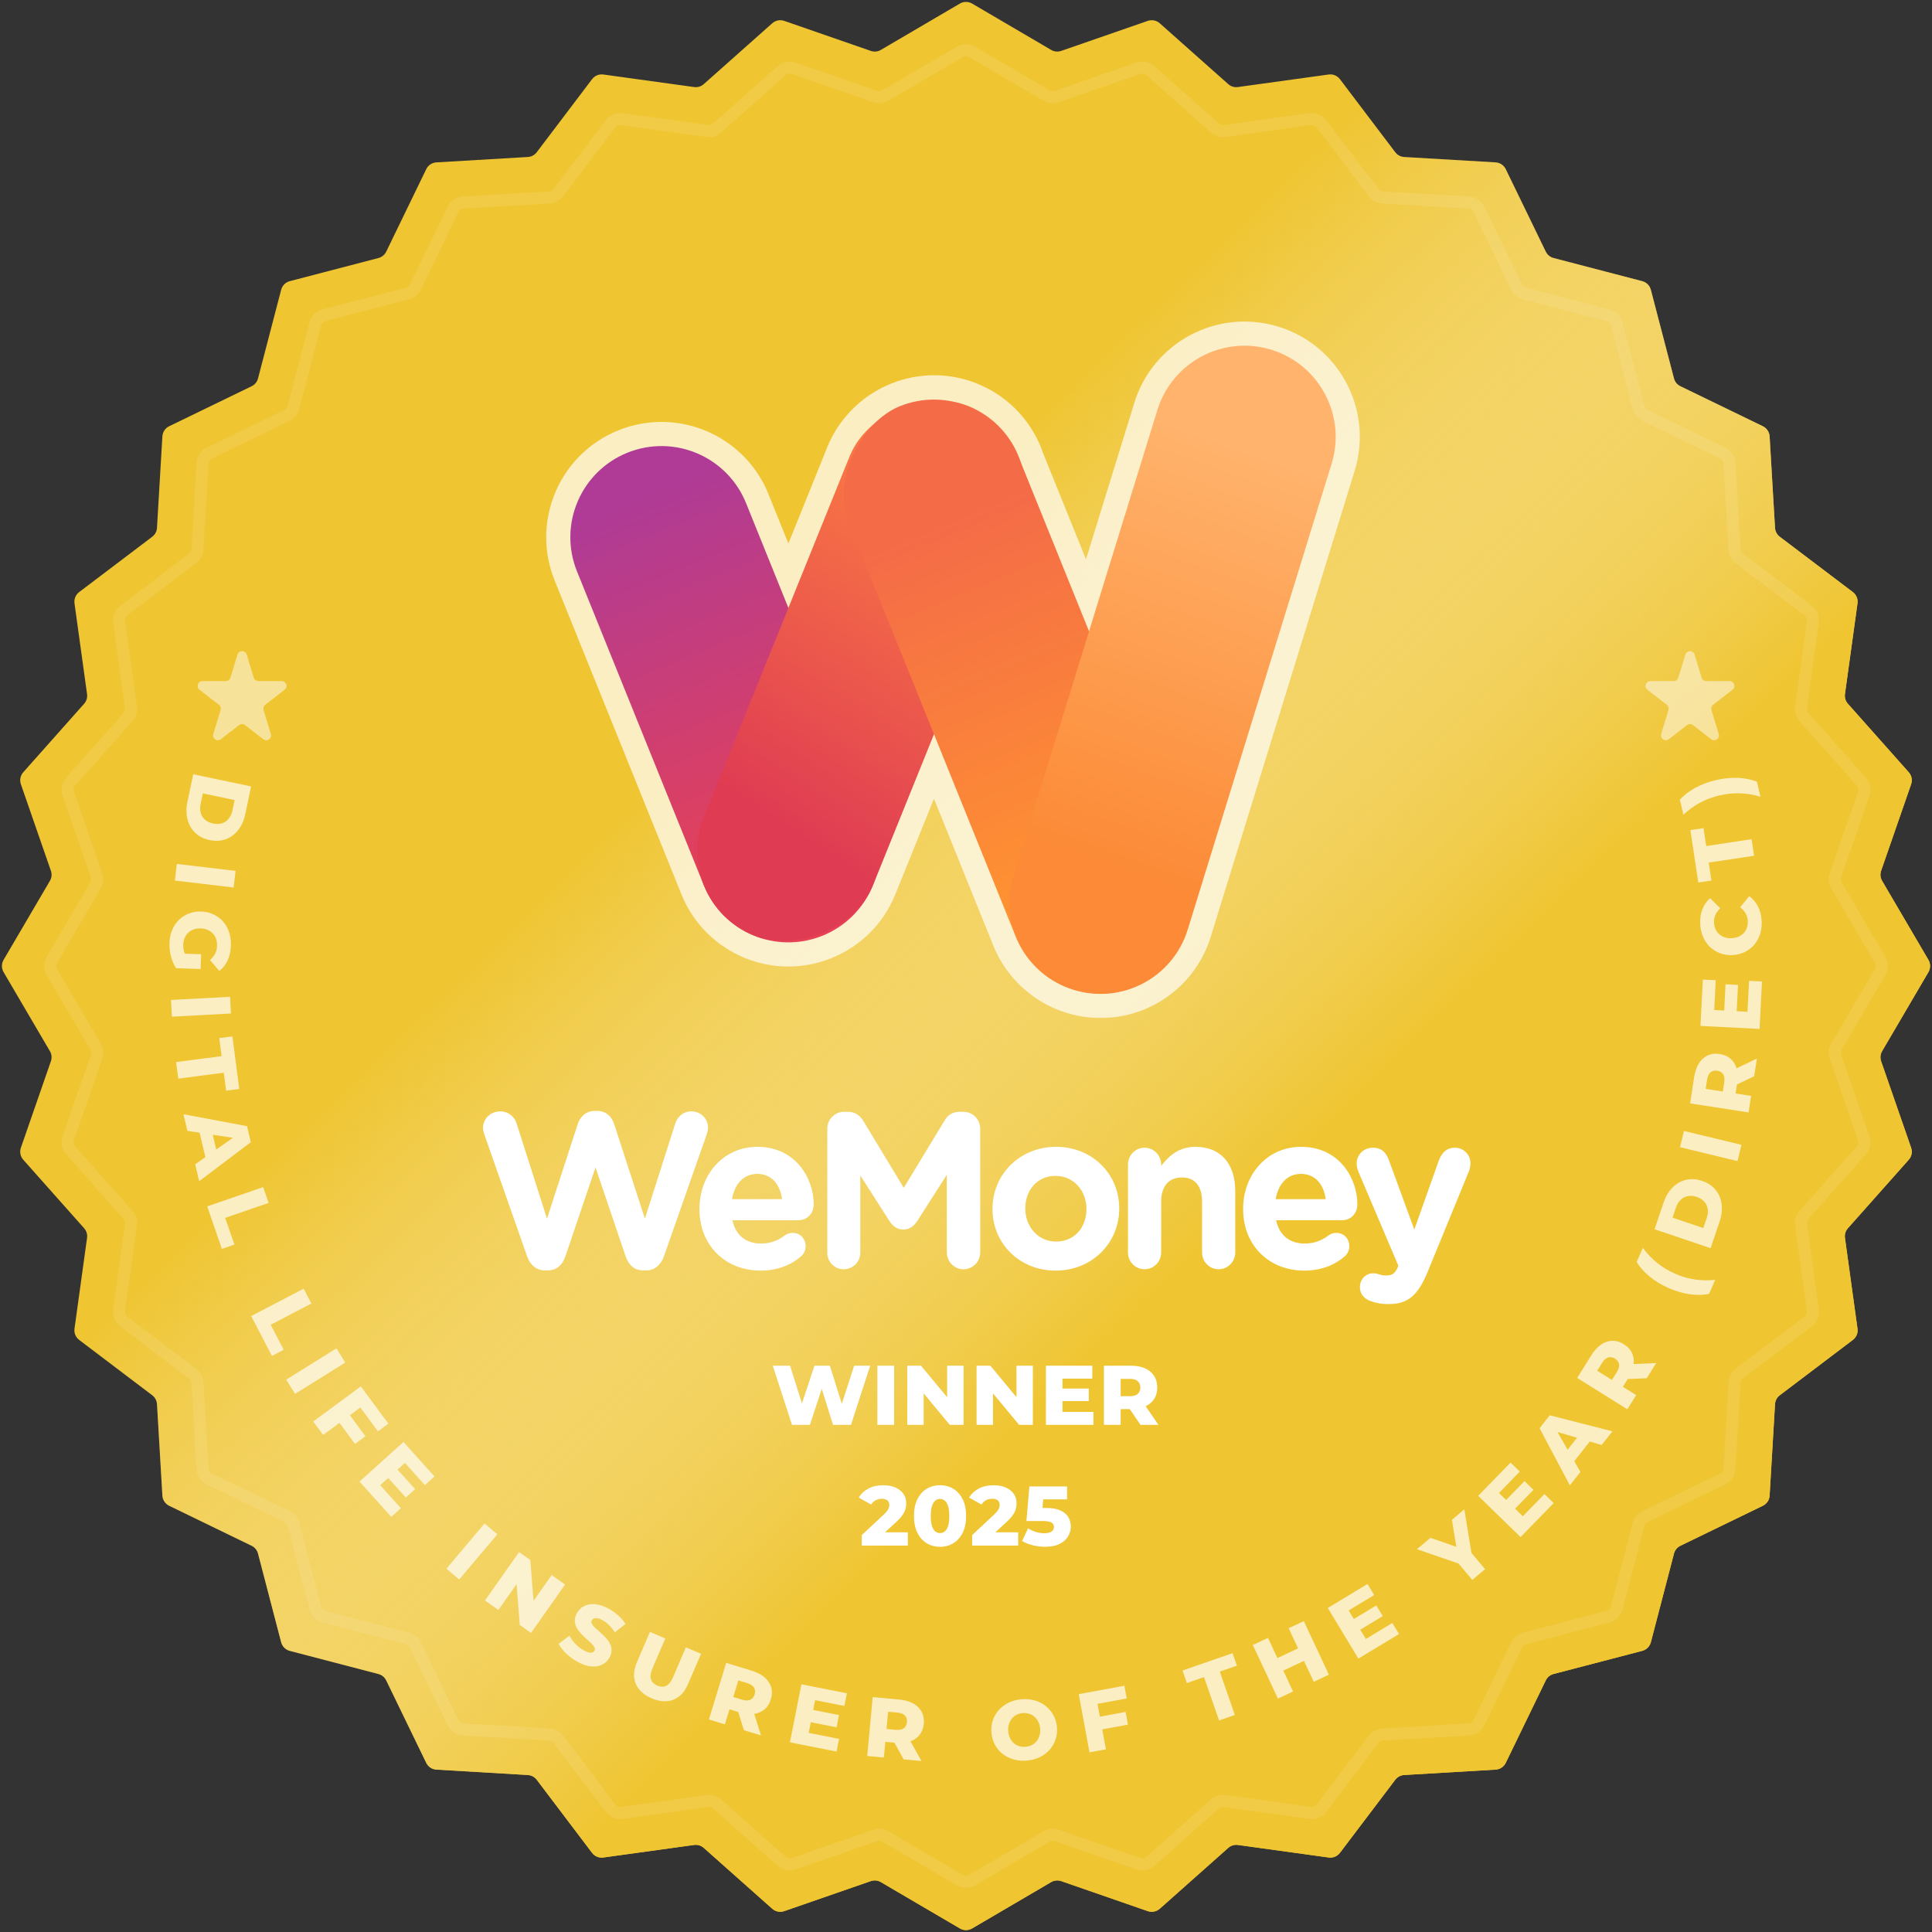 <svg xmlns="http://www.w3.org/2000/svg" id="svg26" version="1.1" fill="none" viewBox="0 0 160 160" height="160" width="160">
  
  <rect x="0" y="0" width="160" height="160" fill="#333333" stroke="none"/>
  
  <path fill="#EFC532" d="M79.494 0.296C79.807 0.113 80.193 0.113 80.506 0.296L87.052 4.133C87.304 4.281 87.609 4.311 87.885 4.215L95.053 1.729C95.395 1.611 95.775 1.686 96.045 1.926L101.717 6.966C101.936 7.161 102.229 7.249 102.518 7.209L110.034 6.17C110.393 6.12 110.75 6.268 110.968 6.557L115.548 12.606C115.724 12.84 115.994 12.984 116.286 13.001L123.861 13.448C124.222 13.469 124.543 13.684 124.701 14.01L128.013 20.836C128.14 21.1 128.377 21.294 128.66 21.368L136.001 23.284C136.352 23.375 136.625 23.648 136.717 23.999L138.632 31.34C138.706 31.623 138.9 31.86 139.164 31.987L145.99 35.299C146.316 35.457 146.531 35.778 146.552 36.139L146.999 43.714C147.016 44.006 147.16 44.276 147.394 44.452L153.443 49.032C153.732 49.25 153.88 49.607 153.83 49.966L152.791 57.482C152.751 57.772 152.839 58.064 153.034 58.283L158.074 63.955C158.314 64.225 158.389 64.605 158.271 64.947L155.785 72.115C155.689 72.391 155.719 72.696 155.867 72.948L159.704 79.494C159.887 79.807 159.887 80.193 159.704 80.506L155.867 87.052C155.719 87.304 155.689 87.609 155.785 87.885L158.271 95.053C158.389 95.395 158.314 95.775 158.074 96.045L153.034 101.717C152.839 101.936 152.751 102.229 152.791 102.518L153.83 110.034C153.88 110.393 153.732 110.75 153.443 110.968L147.394 115.548C147.16 115.724 147.016 115.994 146.999 116.286L146.552 123.861C146.531 124.222 146.316 124.543 145.99 124.701L139.164 128.013C138.9 128.14 138.706 128.377 138.632 128.66L136.717 136.001C136.625 136.352 136.352 136.625 136.001 136.717L128.66 138.632C128.377 138.706 128.14 138.9 128.013 139.164L124.701 145.99C124.543 146.316 124.222 146.531 123.861 146.552L116.286 146.999C115.994 147.016 115.724 147.16 115.548 147.394L110.968 153.443C110.75 153.732 110.393 153.88 110.034 153.83L102.518 152.791C102.229 152.751 101.936 152.839 101.717 153.034L96.045 158.074C95.775 158.314 95.395 158.389 95.053 158.271L87.885 155.785C87.609 155.689 87.304 155.719 87.052 155.867L80.506 159.704C80.193 159.887 79.807 159.887 79.494 159.704L72.948 155.867C72.696 155.719 72.391 155.689 72.115 155.785L64.947 158.271C64.605 158.389 64.225 158.314 63.955 158.074L58.283 153.034C58.064 152.839 57.772 152.751 57.482 152.791L49.966 153.83C49.607 153.88 49.25 153.732 49.032 153.443L44.452 147.394C44.276 147.16 44.006 147.016 43.714 146.999L36.139 146.552C35.778 146.531 35.457 146.316 35.299 145.99L31.987 139.164C31.86 138.9 31.623 138.706 31.34 138.632L23.999 136.717C23.648 136.625 23.375 136.352 23.284 136.001L21.368 128.66C21.294 128.377 21.1 128.14 20.836 128.013L14.01 124.701C13.684 124.543 13.469 124.222 13.448 123.861L13.001 116.286C12.984 115.994 12.84 115.724 12.606 115.548L6.557 110.968C6.268 110.75 6.12 110.393 6.17 110.034L7.209 102.518C7.249 102.229 7.161 101.936 6.966 101.717L1.926 96.045C1.686 95.775 1.611 95.395 1.729 95.053L4.215 87.885C4.311 87.609 4.281 87.304 4.133 87.052L0.296 80.506C0.113 80.193 0.113 79.807 0.296 79.494L4.133 72.948C4.281 72.696 4.311 72.391 4.215 72.115L1.729 64.947C1.611 64.605 1.686 64.225 1.926 63.955L6.966 58.283C7.161 58.064 7.249 57.772 7.209 57.482L6.17 49.966C6.12 49.607 6.268 49.25 6.557 49.032L12.606 44.452C12.84 44.276 12.984 44.006 13.001 43.714L13.448 36.139C13.469 35.778 13.684 35.457 14.01 35.299L20.836 31.987C21.1 31.86 21.294 31.623 21.368 31.34L23.284 23.999C23.375 23.648 23.648 23.375 23.999 23.284L31.34 21.368C31.623 21.294 31.86 21.1 31.987 20.836L35.299 14.01C35.457 13.684 35.778 13.469 36.139 13.448L43.714 13.001C44.006 12.984 44.276 12.84 44.452 12.606L49.032 6.557C49.25 6.268 49.607 6.12 49.966 6.17L57.482 7.209C57.772 7.249 58.064 7.161 58.283 6.966L63.955 1.926C64.225 1.686 64.605 1.611 64.947 1.729L72.115 4.215C72.391 4.311 72.696 4.281 72.948 4.133L79.494 0.296Z" id="outerstar"></path>
  
  <path fill="url(#shimmer_winner)" d="M79.494 0.296C79.807 0.113 80.193 0.113 80.506 0.296L87.052 4.133C87.304 4.281 87.609 4.311 87.885 4.215L95.053 1.729C95.395 1.611 95.775 1.686 96.045 1.926L101.717 6.966C101.936 7.161 102.229 7.249 102.518 7.209L110.034 6.17C110.393 6.12 110.75 6.268 110.968 6.557L115.548 12.606C115.724 12.84 115.994 12.984 116.286 13.001L123.861 13.448C124.222 13.469 124.543 13.684 124.701 14.01L128.013 20.836C128.14 21.1 128.377 21.294 128.66 21.368L136.001 23.284C136.352 23.375 136.625 23.648 136.717 23.999L138.632 31.34C138.706 31.623 138.9 31.86 139.164 31.987L145.99 35.299C146.316 35.457 146.531 35.778 146.552 36.139L146.999 43.714C147.016 44.006 147.16 44.276 147.394 44.452L153.443 49.032C153.732 49.25 153.88 49.607 153.83 49.966L152.791 57.482C152.751 57.772 152.839 58.064 153.034 58.283L158.074 63.955C158.314 64.225 158.389 64.605 158.271 64.947L155.785 72.115C155.689 72.391 155.719 72.696 155.867 72.948L159.704 79.494C159.887 79.807 159.887 80.193 159.704 80.506L155.867 87.052C155.719 87.304 155.689 87.609 155.785 87.885L158.271 95.053C158.389 95.395 158.314 95.775 158.074 96.045L153.034 101.717C152.839 101.936 152.751 102.229 152.791 102.518L153.83 110.034C153.88 110.393 153.732 110.75 153.443 110.968L147.394 115.548C147.16 115.724 147.016 115.994 146.999 116.286L146.552 123.861C146.531 124.222 146.316 124.543 145.99 124.701L139.164 128.013C138.9 128.14 138.706 128.377 138.632 128.66L136.717 136.001C136.625 136.352 136.352 136.625 136.001 136.717L128.66 138.632C128.377 138.706 128.14 138.9 128.013 139.164L124.701 145.99C124.543 146.316 124.222 146.531 123.861 146.552L116.286 146.999C115.994 147.016 115.724 147.16 115.548 147.394L110.968 153.443C110.75 153.732 110.393 153.88 110.034 153.83L102.518 152.791C102.229 152.751 101.936 152.839 101.717 153.034L96.045 158.074C95.775 158.314 95.395 158.389 95.053 158.271L87.885 155.785C87.609 155.689 87.304 155.719 87.052 155.867L80.506 159.704C80.193 159.887 79.807 159.887 79.494 159.704L72.948 155.867C72.696 155.719 72.391 155.689 72.115 155.785L64.947 158.271C64.605 158.389 64.225 158.314 63.955 158.074L58.283 153.034C58.064 152.839 57.772 152.751 57.482 152.791L49.966 153.83C49.607 153.88 49.25 153.732 49.032 153.443L44.452 147.394C44.276 147.16 44.006 147.016 43.714 146.999L36.139 146.552C35.778 146.531 35.457 146.316 35.299 145.99L31.987 139.164C31.86 138.9 31.623 138.706 31.34 138.632L23.999 136.717C23.648 136.625 23.375 136.352 23.284 136.001L21.368 128.66C21.294 128.377 21.1 128.14 20.836 128.013L14.01 124.701C13.684 124.543 13.469 124.222 13.448 123.861L13.001 116.286C12.984 115.994 12.84 115.724 12.606 115.548L6.557 110.968C6.268 110.75 6.12 110.393 6.17 110.034L7.209 102.518C7.249 102.229 7.161 101.936 6.966 101.717L1.926 96.045C1.686 95.775 1.611 95.395 1.729 95.053L4.215 87.885C4.311 87.609 4.281 87.304 4.133 87.052L0.296 80.506C0.113 80.193 0.113 79.807 0.296 79.494L4.133 72.948C4.281 72.696 4.311 72.391 4.215 72.115L1.729 64.947C1.611 64.605 1.686 64.225 1.926 63.955L6.966 58.283C7.161 58.064 7.249 57.772 7.209 57.482L6.17 49.966C6.12 49.607 6.268 49.25 6.557 49.032L12.606 44.452C12.84 44.276 12.984 44.006 13.001 43.714L13.448 36.139C13.469 35.778 13.684 35.457 14.01 35.299L20.836 31.987C21.1 31.86 21.294 31.623 21.368 31.34L23.284 23.999C23.375 23.648 23.648 23.375 23.999 23.284L31.34 21.368C31.623 21.294 31.86 21.1 31.987 20.836L35.299 14.01C35.457 13.684 35.778 13.469 36.139 13.448L43.714 13.001C44.006 12.984 44.276 12.84 44.452 12.606L49.032 6.557C49.25 6.268 49.607 6.12 49.966 6.17L57.482 7.209C57.772 7.249 58.064 7.161 58.283 6.966L63.955 1.926C64.225 1.686 64.605 1.611 64.947 1.729L72.115 4.215C72.391 4.311 72.696 4.281 72.948 4.133L79.494 0.296Z" id="shimmerstar"></path>
  
  <g transform="translate(0,0)" id="logo">
    <g id="g3" opacity="0.7">
      <mask fill="black" height="59" width="69" y="25.629" x="44.233" maskUnits="userSpaceOnUse" id="path-3-outside-1_1515_74">
        <rect id="rect1" height="59" width="69" y="25.629" x="44.233" fill="white"></rect>
        <path id="path1" d="M95.851 33.952C97.081 29.969 101.308 27.736 105.291 28.967C109.275 30.197 111.507 34.424 110.277 38.408L98.362 76.987C97.131 80.971 92.904 83.203 88.92 81.972C88 81.688 87.175 81.242 86.463 80.678C85.455 79.89 84.633 78.837 84.119 77.565L77.348 60.806L72.293 73.32C71.496 75.293 69.959 76.742 68.132 77.484C68.127 77.486 68.122 77.49 68.116 77.492C68.108 77.495 68.099 77.498 68.091 77.501C67.984 77.544 67.876 77.584 67.767 77.622C67.755 77.626 67.743 77.63 67.732 77.635C67.635 77.668 67.537 77.698 67.439 77.727C67.401 77.739 67.363 77.75 67.325 77.76C67.245 77.783 67.163 77.804 67.081 77.824C67.043 77.833 67.006 77.843 66.968 77.851C66.888 77.87 66.809 77.886 66.729 77.902C66.681 77.911 66.634 77.92 66.587 77.928C66.519 77.941 66.45 77.952 66.381 77.962C66.323 77.97 66.265 77.978 66.207 77.985C66.153 77.992 66.099 77.997 66.045 78.003C65.972 78.01 65.899 78.017 65.826 78.022C65.769 78.026 65.712 78.029 65.654 78.032C65.6 78.035 65.546 78.037 65.491 78.039C65.424 78.041 65.357 78.041 65.29 78.041C65.223 78.041 65.156 78.041 65.089 78.039C65.035 78.037 64.98 78.035 64.926 78.032C64.869 78.029 64.811 78.026 64.754 78.022C64.681 78.017 64.608 78.01 64.535 78.003C64.481 77.997 64.427 77.992 64.373 77.985C64.315 77.978 64.257 77.97 64.199 77.962C64.13 77.952 64.062 77.941 63.993 77.928C63.946 77.92 63.899 77.911 63.852 77.902C63.772 77.886 63.692 77.87 63.612 77.851C63.575 77.843 63.537 77.833 63.499 77.824C63.417 77.804 63.336 77.783 63.255 77.76C63.217 77.75 63.18 77.739 63.142 77.727C63.046 77.699 62.951 77.669 62.857 77.636C62.84 77.631 62.824 77.626 62.808 77.62C62.703 77.584 62.6 77.545 62.497 77.504C62.487 77.499 62.476 77.496 62.465 77.492C62.458 77.489 62.451 77.486 62.445 77.483C60.62 76.741 59.086 75.291 58.289 73.32L47.784 47.321C46.222 43.455 48.09 39.055 51.956 37.493C55.822 35.931 60.222 37.799 61.784 41.665L65.29 50.343L70.244 38.082C70.559 37.211 71.032 36.4 71.645 35.693C73.698 33.315 77.111 32.386 80.187 33.629C82.335 34.497 83.865 36.242 84.533 38.285L90.189 52.282L95.851 33.952Z"></path>
      </mask>
      <path id="path2" fill="url(#logo_paint_1)" d="M95.851,33.953 l-5.662 18.328-5.658-14.006c-.67-2.038-2.199-3.78-4.344-4.646-3.076-1.242-6.488-.314-8.542 2.064-.617.712-1.094 1.531-1.408 2.41l-4.946 12.241-3.506-8.68c-1.562-3.866-5.962-5.734-9.828-4.172-3.866 1.562-5.734 5.962-4.172 9.828l10.505 25.999c.693 1.716 1.947 3.037 3.464 3.84.014.007.029.015.043.022.097.051.194.099.293.145.02.009.04.018.059.027.097.044.196.086.295.127.007.003.014.007.021.01.011.004.023.008.034.013.096.038.193.075.291.109.03.011.061.021.091.031.088.03.177.058.267.084.03.009.061.018.091.026.093.026.186.05.28.073.028.007.057.014.085.021.081.019.163.036.245.052.05.01.099.02.148.028.068.012.135.022.203.032.057.008.114.016.171.023.062.008.123.015.185.021.059.006.118.011.177.016.064.005.128.009.192.012.061.003.122.005.184.007.06.002.12.002.181.002.061 0 .121-.001.182-.002.061-.001.122-.004.183-.007.064-.003.127-.007.19-.012.061-.005.123-.011.185-.017.059-.006.119-.012.178-.02.058-.007.116-.015.174-.023.069-.01.138-.021.206-.033.048-.008.096-.017.144-.026.081-.016.161-.033.241-.052.032-.007.063-.015.095-.022.093-.022.185-.046.276-.072.03-.009.06-.017.091-.026.089-.026.178-.054.267-.084.03-.01.061-.021.091-.031.098-.034.195-.071.291-.109.011-.005.024-.008.035-.013.007-.003.013-.007.021-.01.099-.04.198-.082.295-.127.02-.009.039-.018.059-.027 1.668-.78 3.058-2.166 3.802-4.008l5.055-12.513 6.771 16.759c.509 1.259 1.32 2.304 2.314 3.09.719.575 1.554 1.028 2.486 1.317 3.984 1.23 8.211-1.002 9.441-4.985l11.916-38.579c1.23-3.983-1.002-8.21-4.985-9.44-3.984-1.23-8.211 1.002-9.441 4.985z"></path>
      <path id="path3" mask="url(#path-3-outside-1_1515_74)" fill="white" d="M90.189 52.282l-1.911-.59 5.662-18.33 1.911.59 1.911.59-5.662 18.33-1.911-.59zm-5.655-13.997 1.854-.749 5.655 13.997-1.854.749-1.854.749-5.655-13.997 1.854-.749zm-4.347-4.656.749-1.854c2.72 1.099 4.655 3.311 5.498 5.889l-1.901.622-1.901.622c-.493-1.507-1.617-2.786-3.195-3.424l.749-1.854zm-8.542 2.064-1.514-1.307c2.596-3.006 6.911-4.185 10.805-2.612l-.749 1.854-.749 1.854c-2.257-.912-4.767-.233-6.279 1.517l-1.514-1.307zm-1.4 2.389-1.881-.679c.397-1.1.996-2.126 1.77-3.019l1.511 1.31 1.511 1.31c-.45.519-.799 1.116-1.03 1.758l-1.881-.679zm-4.954 12.262-1.854-.749 4.954-12.262 1.854.749 1.854.749-4.954 12.262-1.854-.749zm-3.506-8.679 1.854-.749 3.506 8.679-1.854.749-1.854.749-3.506-8.679 1.854-.749zm-9.828-4.172-.749-1.854c4.89-1.976 10.456.387 12.432 5.277l-1.854.749-1.854.749c-1.148-2.842-4.383-4.215-7.224-3.067l-.749-1.854zm-4.172 9.828-1.854.749c-1.976-4.89.387-10.456 5.277-12.432l.749 1.854.749 1.854c-2.842 1.148-4.215 4.383-3.067 7.225l-1.854.749zm10.505 25.999-1.854.749-10.505-25.999 1.854-.749 1.854-.749 10.505 25.999-1.854.749zm4.155 4.163-.754 1.853c-2.304-.938-4.248-2.773-5.256-5.266l1.854-.749 1.854-.749c.585 1.448 1.709 2.512 3.055 3.06l-.754 1.853zm.021.009-.749 1.854c-.02-.008-.036-.015-.047-.02-.005-.002-.01-.004-.013-.006-.003-.001-.006-.003-.006-.003-.001-.001-.001-0.0 0 0 .001 0.0.003.002.007.003.006.003.018.008.034.014l.754-1.852.754-1.852c.019.008.035.014.044.018.005.002.009.004.012.005.003.001.005.002.005.002.001 0 0 0-.001-.001-.001-.001-.004-.002-.008-.003-.007-.003-.02-.009-.037-.015l-.749 1.854zm.032.012-.741 1.858c.027.011.048.018.059.022.006.002.01.004.012.004.002.001.003.001.001 0-.001-0-.006-.002-.011-.004-.005-.002-.013-.005-.023-.008-.018-.007-.046-.017-.079-.03l.749-1.854.749-1.854c-.028-.011-.05-.02-.063-.024-.007-.002-.012-.004-.014-.005-.003-.001-.004-.002-.003-.001 0.0 0.0.004.002.009.003.005.002.012.004.02.007.017.006.043.016.075.028l-.741 1.858zm.31.116-.658 1.889c-.135-.047-.266-.097-.392-.147l.74-1.858.74-1.858c.079.032.155.06.229.086l-.658 1.889zm.049.017-.647 1.892c-.003-.001-.004-.001-.016-.005-.009-.003-.026-.009-.045-.016l.66-1.888.66-1.888c-.003-.001-.004-.001.003.001.002.001.003.001.005.002.002.001.005.002.007.002.005.002.012.004.02.007l-.647 1.892zm.285.091-.57 1.917c-.119-.035-.239-.074-.36-.115l.645-1.893.645-1.893c.068.023.138.045.21.067l-.57 1.917zm.113.033-.542 1.925c-.056-.016-.109-.032-.143-.042l.572-1.916.572-1.916c.041.012.063.019.083.025l-.542 1.925zm.244.064-.476 1.943c-.093-.023-.198-.049-.309-.08l.54-1.926.54-1.926c.051.014.109.029.18.046l-.476 1.943zm.113.027-.448 1.949c-.057-.013-.113-.027-.143-.035l.478-1.942.478-1.942c.045.011.064.016.083.02l-.448 1.949zm.239.051-.383 1.963c-.103-.02-.204-.042-.302-.064l.446-1.95.446-1.95c.06.014.119.026.176.037l-.383 1.963zm.142.026-.346 1.97c-.062-.011-.122-.022-.179-.033l.384-1.963.384-1.963c.037.007.071.014.104.019l-.346 1.97zm.206.033-.29 1.979c-.088-.013-.175-.027-.261-.042l.345-1.97.345-1.97c.051.009.102.017.151.024l-.29 1.979zm.174.023-.245 1.985c-.072-.009-.145-.019-.22-.03l.291-1.979.291-1.979c.041.006.083.012.128.017l-.245 1.985zm.162.018-.201 1.99c-.051-.005-.126-.013-.205-.022l.244-1.985.244-1.985c.029.004.061.007.119.013l-.201 1.99zm.219.02-.143 1.995c-.102-.007-.197-.016-.277-.025l.202-1.99.202-1.99c.066.007.116.011.16.015l-.143 1.995zm.172.01-.097 1.998c-.056-.003-.135-.007-.218-.013l.143-1.995.143-1.995c.032.002.068.004.126.007l-.097 1.998zm.163.007-.054 1.999c-.081-.002-.159-.006-.207-.008l.097-1.998.097-1.998c.061.003.091.004.119.005l-.054 1.999zm.201.002-0 2c-.067 0-.158-0-.255-.003l.054-1.999.054-1.999c.037.001.08.001.147.001l-0 2zm.201-.002.054 1.999c-.097.003-.188.003-.255.003l0-2v-2c.067 0 .11-0.0.147-.001l.054 1.999zm.163-.007.097 1.998c-.047.002-.126.006-.207.008l-.053-1.999-.053-1.999c.028-.001.058-.002.119-.005l.097 1.998zm.172-.01.143 1.995c-.083.006-.161.01-.218.013l-.097-1.998-.097-1.998c.058-.003.094-.005.126-.007l.143 1.995zm.219-.02.201 1.99c-.079.008-.175.017-.277.025l-.143-1.995-.143-1.995c.044-.003.094-.008.16-.015l.201 1.99zm.162-.018.244 1.985c-.079.01-.154.017-.205.022l-.201-1.99-.201-1.99c.057-.006.09-.009.119-.013l.244 1.985zm.174-.023.291 1.979c-.075.011-.148.021-.22.03l-.245-1.985-.245-1.985c.044-.005.086-.011.128-.017l.291 1.979zm.206-.033.345 1.97c-.085.015-.172.029-.261.042l-.29-1.979-.29-1.979c.049-.007.1-.015.151-.024l.345 1.97zm.142-.026.384 1.963c-.057.011-.117.022-.179.033l-.346-1.97-.346-1.97c.032-.006.067-.012.104-.019l.384 1.963zm.239-.051.446 1.95c-.098.022-.199.044-.303.064l-.382-1.963-.382-1.963c.056-.011.115-.023.176-.037l.446 1.95zm.113-.027.477 1.942c-.029.007-.086.021-.143.035l-.447-1.949-.447-1.949c.019-.004.037-.009.083-.02l.477 1.942zm.244-.064.54 1.926c-.11.031-.215.058-.309.08l-.475-1.943-.476-1.943c.07-.017.128-.032.18-.047l.54 1.926zm.113-.033.572 1.917c-.034.01-.087.026-.143.042l-.542-1.925-.542-1.925c.02-.006.041-.012.083-.025l.572 1.916zm.293-.093.647 1.892c-.131.045-.257.084-.37.117l-.57-1.917-.57-1.917c.083-.025.153-.047.216-.068l.647 1.893zm.035-.013.658 1.889c.009-.003.015-.005.018-.006.002-.001.003-.001-.001.001-.003.001-.011.004-.021.007-.01.004-.024.009-.04.014l-.649-1.892-.649-1.892c-.011.004-.018.006-.022.008-.004.001-.006.002-.003.001.001-0.0.003-.001.006-.002.003-.001.006-.002.01-.004.008-.003.021-.007.035-.013l.658 1.889zm.324-.121.742 1.857c-.134.054-.271.105-.41.153l-.656-1.889-.656-1.889c.079-.028.159-.057.239-.089l.742 1.857zm.025-.009.749 1.854c-.047.019-.086.033-.111.041-.013.004-.023.008-.03.01-.006.002-.012.004-.013.004-.002.001.001-0.0.005-.002.004-.001.012-.004.022-.007.019-.007.053-.018.095-.035l-.743-1.857-.743-1.857c.023-.009.044-.017.062-.024.018-.006.033-.012.045-.016s.022-.007.029-.009c.003-.001.006-.002.008-.003.002-.001.003-.001.003-.001.002-0-.002.001-.006.002-.005.002-.013.004-.024.008-.011.004-.025.009-.041.015-.016.006-.036.013-.058.022l.749 1.854zm.016-.008.753 1.853c.036-.015.067-.029.093-.041.025-.012.047-.022.062-.031.016-.008.028-.015.035-.018.004-.002.006-.004.008-.004.001-.001.003-.001.002-.001-0.0 0-.002.001-.004.002-.002.001-.006.003-.011.006-.009.005-.023.012-.04.021-.018.009-.04.02-.067.033-.027.013-.06.027-.098.043l-.749-1.854-.749-1.854c-.036.015-.068.029-.094.041-.026.012-.047.023-.064.031-.016.008-.029.015-.036.019-.004.002-.007.004-.009.005-.002.001-.003.002-.002.001 0 0 .001-0.0.001-.001.001-0.0.002-.001.003-.001.002-.001.006-.003.01-.005.008-.004.022-.012.039-.021.017-.009.04-.02.066-.033.027-.013.059-.027.097-.042l.753 1.853zm4.161-4.164 1.854.749c-1.009 2.497-2.958 4.332-5.263 5.268l-.753-1.853-.753-1.853c1.348-.548 2.474-1.612 3.059-3.06l1.854.749zm5.055-12.514 1.854.749-5.055 12.514-1.854-.749-1.854-.749 5.055-12.514 1.854.749zm6.771 16.759-1.854.749-6.771-16.759 1.854-.749 1.854-.749 6.771 16.759-1.854.749zm2.344 3.113-1.232 1.575c-1.274-.997-2.317-2.332-2.966-3.939l1.854-.749 1.854-.749c.378.935.981 1.708 1.722 2.287l-1.232 1.575zm2.457 1.294-.59 1.911c-1.164-.359-2.208-.924-3.108-1.637l1.242-1.568 1.242-1.568c.524.415 1.129.742 1.806.951l-.59 1.911zm9.441-4.985 1.91.59c-1.556 5.039-6.903 7.862-11.942 6.306l.59-1.911.59-1.911c2.928.904 6.036-.736 6.94-3.665l1.911.59zm11.915-38.579 1.911.59-11.916 38.579-1.91-.59-1.911-.59 11.915-38.579 1.911.59zm-4.986-9.441.59-1.911c5.04 1.556 7.863 6.903 6.307 11.943l-1.911-.59-1.911-.59c.904-2.928-.737-6.036-3.665-6.94l.59-1.911zm-9.44 4.985-1.911-.59c1.557-5.038 6.902-7.862 11.941-6.306l-.59 1.911-.59 1.911c-2.928-.904-6.035.737-6.939 3.665l-1.911-.59zm-5.662 18.33 1.911.59-1.659 5.372-2.106-5.213 1.854-.749zm-5.655-13.997-1.854.749-.025-.063-.021-.065 1.901-.622zm-4.347-4.656.749-1.854-.749 1.854zm-8.542 2.064 1.514 1.307-.003.003-1.511-1.31zm-1.4 2.389 1.881.679-.013.035-.014.035-1.854-.749zm-4.954 12.262 1.854.749-1.855 4.59-1.854-4.59 1.854-.749zm-3.506-8.679 1.854-.749v0l-1.854.749zm-9.828-4.172-.749-1.854.749 1.854zm-4.172 9.828-1.854.749h-0l1.854-.749zm10.505 25.999-1.854.749 1.854-.749zm4.155 4.163.754-1.853.001 0-.754 1.852zm.021.009-.749 1.854.749-1.854zm.032.012-.74 1.858-.001-0.0.741-1.858zm.31.116.658-1.889.002.001-.66 1.888zm.049.017-.645 1.893-.002-.001.647-1.892zm.285.091.57-1.917.002.001-.572 1.916zm.113.033-.54 1.926-.002-.001.542-1.925zm.244.064.476-1.943.002.001-.478 1.942zm.113.027-.446 1.95-.002-0.0.448-1.949zm.239.051.383-1.963.002 0-.384 1.963zm.142.026-.345 1.97-.001-0.0.346-1.97zm.206.033.29-1.979.001 0-.291 1.979zm.174.023-.244 1.985-.001-0.0.245-1.985zm.162.018.201-1.99h0l-.202 1.99zm.219.02-.143 1.995h-0l.143-1.995zm.172.01-.097 1.998.097-1.998zm.163.007.054-1.999h0l-.054 1.999zm.201.002-0 2h-0l0-2zm.201-.002-.054-1.999h0l.053 1.999zm.163-.007.097 1.998h-0l-.097-1.998zm.172-.01.143 1.995-0.0 0-.143-1.995zm.219-.02-.201-1.99h0l.201 1.99zm.162-.018.245 1.985-.001 0-.244-1.985zm.174-.023-.291-1.979.001-0.0.29 1.979zm.206-.033.346 1.97-.001 0-.345-1.97zm.142-.026-.384-1.963.002-0.0.382 1.963zm.239-.051.447 1.949-.002 0-.446-1.95zm.113-.027-.477-1.942.002-0.0.476 1.943zm.244-.064.542 1.925-.002.001-.54-1.926zm.113-.033-.572-1.916.002-.001.57 1.917zm.293-.093.649 1.892-.002.001-.647-1.892zm.035-.013-.658-1.889.002-.001.656 1.889zm.324-.121.743 1.857-.001 0-.742-1.857zm.025-.009.749 1.854h-0l-.749-1.854zm.016-.008-.753-1.853.001-0.0.753 1.853zm4.161-4.164 1.854.749v0l-1.854-.749zm5.055-12.514-1.854-.749 1.854-4.59 1.855 4.59-1.854.749zm6.771 16.759 1.854-.749-1.854.749zm2.344 3.113 1.232-1.575.009.007-1.242 1.568zm2.457 1.294-.59 1.911.59-1.911zm9.441-4.985 1.91.59-1.91-.59zm11.915-38.579-1.911-.59 1.911.59zm-4.986-9.441.59-1.911v0l-.59 1.911zm-9.44 4.985-1.911-.59v-0l1.911.59z"></path>
    </g>
    <g id="g5" clip-path="url(#clip0_1515_74)">
      <path id="path4" fill="url(#logo_paint_2)" d="M68.117 77.492C64.251 79.054 59.851 77.186 58.289 73.32L47.785 47.321C46.223 43.455 48.09 39.055 51.956 37.493V37.493C55.822 35.931 60.222 37.799 61.784 41.665L72.288 67.664C73.85 71.53 71.983 75.93 68.117 77.492V77.492Z"></path>
      <rect id="rect4" fill="url(#logo_paint_3)" transform="rotate(112 87.187 36.456)" rx="7.549" height="15.099" width="47.308" y="36.456" x="87.187"></rect>
      <rect id="rect5" fill="url(#logo_paint_4)" transform="rotate(-112 86.948 84.565)" rx="7.549" height="15.099" width="51.87" y="84.565" x="86.948"></rect>
      <path id="path5" fill="url(#logo_paint_5)" d="M105.292 28.967C109.275 30.198 111.507 34.424 110.277 38.408L98.361 76.987C97.131 80.971 92.904 83.203 88.92 81.972V81.972C84.936 80.742 82.704 76.515 83.935 72.531L95.85 33.952C97.081 29.969 101.308 27.737 105.292 28.967V28.967Z"></path>
    </g>
  </g>
  
  <path id="path6" fill="white" d="M43.655 104.051C43.908 104.767 44.433 105.208 45.102 105.208H45.392C46.061 105.208 46.568 104.785 46.821 104.051L49.318 96.684L51.815 104.051C52.068 104.785 52.575 105.208 53.244 105.208H53.533C54.203 105.208 54.727 104.767 54.981 104.051L58.527 93.947C58.581 93.782 58.636 93.561 58.636 93.396C58.636 92.625 58.02 92.037 57.261 92.037C56.573 92.037 56.102 92.496 55.922 93.047L53.407 100.928L50.874 93.121C50.657 92.441 50.168 92 49.462 92H49.245C48.54 92 48.051 92.459 47.834 93.121L45.301 100.928L42.786 93.047C42.605 92.459 42.081 92.037 41.429 92.037C40.651 92.037 40 92.625 40 93.415C40 93.58 40.054 93.782 40.109 93.947L43.655 104.051Z"></path>
  <path id="path7" fill="white" d="M60.621 99.311C60.838 98.044 61.58 97.217 62.72 97.217C63.878 97.217 64.601 98.062 64.764 99.311H60.621ZM66.356 104.032C66.555 103.848 66.718 103.573 66.718 103.206C66.718 102.581 66.266 102.103 65.651 102.103C65.361 102.103 65.18 102.177 64.981 102.324C64.42 102.746 63.787 102.985 63.027 102.985C61.797 102.985 60.928 102.324 60.657 101.056H66.103C66.827 101.056 67.388 100.524 67.388 99.715C67.388 97.676 65.958 94.976 62.72 94.976C59.897 94.976 57.925 97.29 57.925 100.101V100.138C57.925 103.15 60.078 105.226 62.991 105.226C64.402 105.226 65.506 104.767 66.356 104.032Z"></path>
  <path id="path8" fill="white" d="M68.514 103.738C68.514 104.51 69.112 105.116 69.871 105.116C70.631 105.116 71.246 104.51 71.246 103.738V97.346L73.653 101.111C73.942 101.552 74.304 101.828 74.811 101.828C75.317 101.828 75.679 101.552 75.969 101.111L78.411 97.29V103.701C78.411 104.473 79.026 105.116 79.786 105.116C80.564 105.116 81.179 104.491 81.179 103.701V93.488C81.179 92.698 80.564 92.073 79.786 92.073H79.479C78.918 92.073 78.52 92.312 78.23 92.79L74.847 98.374L71.482 92.808C71.228 92.386 70.812 92.073 70.215 92.073H69.908C69.13 92.073 68.514 92.698 68.514 93.488V103.738Z"></path>
  <path id="path9" fill="white" d="M87.424 105.226C90.446 105.226 92.689 102.93 92.689 100.101V100.064C92.689 97.235 90.464 94.976 87.46 94.976C84.439 94.976 82.195 97.272 82.195 100.101V100.138C82.195 102.967 84.421 105.226 87.424 105.226ZM87.46 102.82C85.941 102.82 84.909 101.552 84.909 100.101V100.064C84.909 98.613 85.85 97.382 87.424 97.382C88.944 97.382 89.975 98.65 89.975 100.101V100.138C89.975 101.589 89.035 102.82 87.46 102.82Z"></path>
  <path id="path10" fill="white" d="M93.414 103.72C93.414 104.491 94.029 105.116 94.789 105.116C95.549 105.116 96.164 104.491 96.164 103.72V99.513C96.164 98.191 96.834 97.511 97.883 97.511C98.932 97.511 99.548 98.191 99.548 99.513V103.72C99.548 104.491 100.163 105.116 100.923 105.116C101.683 105.116 102.298 104.491 102.298 103.72V98.632C102.298 96.372 101.085 94.976 99.005 94.976C97.612 94.976 96.797 95.729 96.164 96.556V96.445C96.164 95.674 95.549 95.049 94.789 95.049C94.029 95.049 93.414 95.674 93.414 96.445V103.72Z"></path>
  <path id="path11" fill="white" d="M105.646 99.311C105.863 98.044 106.605 97.217 107.744 97.217C108.902 97.217 109.626 98.062 109.789 99.311H105.646ZM111.381 104.032C111.58 103.848 111.743 103.573 111.743 103.206C111.743 102.581 111.291 102.103 110.675 102.103C110.386 102.103 110.205 102.177 110.006 102.324C109.445 102.746 108.812 102.985 108.052 102.985C106.822 102.985 105.953 102.324 105.682 101.056H111.128C111.852 101.056 112.412 100.524 112.412 99.715C112.412 97.676 110.983 94.976 107.744 94.976C104.922 94.976 102.95 97.29 102.95 100.101V100.138C102.95 103.15 105.103 105.226 108.016 105.226C109.427 105.226 110.531 104.767 111.381 104.032Z"></path>
  <path id="path12" fill="white" d="M114.993 108C116.639 108 117.454 107.247 118.268 105.245L121.651 96.997C121.705 96.868 121.778 96.556 121.778 96.335C121.778 95.6 121.181 95.049 120.475 95.049C119.769 95.049 119.371 95.527 119.154 96.115L117.128 101.828L115.029 96.096C114.794 95.435 114.396 95.049 113.708 95.049C112.949 95.049 112.351 95.6 112.351 96.39C112.351 96.574 112.424 96.85 112.496 97.033L115.807 104.822L115.717 105.042C115.463 105.538 115.228 105.63 114.74 105.63C114.541 105.63 114.396 105.594 114.161 105.52C114.052 105.483 113.926 105.447 113.708 105.447C113.148 105.447 112.623 105.906 112.623 106.586C112.623 107.265 113.093 107.596 113.491 107.743C113.944 107.908 114.378 108 114.993 108Z"></path>
  
  <path id="path13" stroke="white" d="M79.494 4.296C79.807 4.113 80.193 4.113 80.506 4.296L86.679 7.915C86.931 8.062 87.236 8.092 87.512 7.997L94.273 5.652C94.615 5.534 94.994 5.609 95.265 5.85L100.614 10.603C100.833 10.797 101.125 10.886 101.415 10.846L108.503 9.865C108.862 9.816 109.219 9.964 109.438 10.252L113.757 15.958C113.933 16.191 114.203 16.335 114.495 16.352L121.638 16.774C122 16.795 122.321 17.01 122.479 17.336L125.602 23.774C125.73 24.037 125.966 24.231 126.249 24.305L133.173 26.112C133.523 26.203 133.797 26.477 133.888 26.827L135.695 33.751C135.769 34.034 135.963 34.27 136.226 34.398L142.664 37.521C142.99 37.679 143.205 38 143.226 38.362L143.648 45.505C143.665 45.797 143.809 46.067 144.042 46.243L149.748 50.562C150.036 50.781 150.184 51.138 150.135 51.497L149.154 58.585C149.114 58.875 149.203 59.167 149.397 59.386L154.15 64.735C154.391 65.006 154.466 65.385 154.348 65.727L152.003 72.488C151.908 72.764 151.938 73.069 152.085 73.321L155.704 79.494C155.887 79.807 155.887 80.193 155.704 80.506L152.085 86.679C151.938 86.931 151.908 87.236 152.003 87.512L154.348 94.273C154.466 94.615 154.391 94.994 154.15 95.265L149.397 100.614C149.203 100.833 149.114 101.125 149.154 101.415L150.135 108.503C150.184 108.862 150.036 109.219 149.748 109.438L144.042 113.757C143.809 113.933 143.665 114.203 143.648 114.495L143.226 121.638C143.205 122 142.99 122.321 142.664 122.479L136.226 125.602C135.963 125.73 135.769 125.966 135.695 126.249L133.888 133.173C133.797 133.523 133.523 133.797 133.173 133.888L126.249 135.695C125.966 135.769 125.73 135.963 125.602 136.226L122.479 142.664C122.321 142.99 122 143.205 121.638 143.226L114.495 143.648C114.203 143.665 113.933 143.809 113.757 144.042L109.438 149.748C109.219 150.036 108.862 150.184 108.503 150.135L101.415 149.154C101.125 149.114 100.833 149.203 100.614 149.397L95.265 154.15C94.994 154.391 94.615 154.466 94.273 154.348L87.512 152.003C87.236 151.908 86.931 151.938 86.679 152.085L80.506 155.704C80.193 155.887 79.807 155.887 79.494 155.704L73.321 152.085C73.069 151.938 72.764 151.908 72.488 152.003L65.727 154.348C65.385 154.466 65.006 154.391 64.735 154.15L59.386 149.397C59.167 149.203 58.875 149.114 58.585 149.154L51.497 150.135C51.138 150.184 50.781 150.036 50.562 149.748L46.243 144.042C46.067 143.809 45.797 143.665 45.505 143.648L38.362 143.226C38 143.205 37.679 142.99 37.521 142.664L34.398 136.226C34.27 135.963 34.034 135.769 33.751 135.695L26.827 133.888C26.477 133.797 26.203 133.523 26.112 133.173L24.305 126.249C24.231 125.966 24.037 125.73 23.774 125.602L17.336 122.479C17.01 122.321 16.795 122 16.774 121.638L16.352 114.495C16.335 114.203 16.191 113.933 15.958 113.757L10.252 109.438C9.964 109.219 9.816 108.862 9.865 108.503L10.846 101.415C10.886 101.125 10.797 100.833 10.603 100.614L5.85 95.265C5.609 94.994 5.534 94.615 5.652 94.273L7.997 87.512C8.092 87.236 8.062 86.931 7.915 86.679L4.296 80.506C4.113 80.193 4.113 79.807 4.296 79.494L7.915 73.321C8.062 73.069 8.092 72.764 7.997 72.488L5.652 65.727C5.534 65.385 5.609 65.006 5.85 64.735L10.603 59.386C10.797 59.167 10.886 58.875 10.846 58.585L9.865 51.497C9.816 51.138 9.964 50.781 10.252 50.562L15.958 46.243C16.191 46.067 16.335 45.797 16.352 45.505L16.774 38.362C16.795 38 17.01 37.679 17.336 37.521L23.774 34.398C24.037 34.27 24.231 34.034 24.305 33.751L26.112 26.827C26.203 26.477 26.477 26.203 26.827 26.112L33.751 24.305C34.034 24.231 34.27 24.037 34.398 23.774L37.521 17.336C37.679 17.01 38 16.795 38.362 16.774L45.505 16.352C45.797 16.335 46.067 16.191 46.243 15.958L50.562 10.252C50.781 9.964 51.138 9.816 51.497 9.865L58.585 10.846C58.875 10.886 59.167 10.797 59.386 10.603L64.735 5.85C65.006 5.609 65.385 5.534 65.727 5.652L72.488 7.997C72.764 8.092 73.069 8.062 73.321 7.915L79.494 4.296Z" opacity="0.1"></path>
  
  <path aria-label="WINNER" style="font-weight:800;font-size:7px;font-family:Montserrat;letter-spacing:0.1;text-anchor:middle;fill:#ffffff" id="type" d="m 65.589,118 -1.589,-4.9 h 1.428 l 1.337,4.242 h -0.721 l 1.407,-4.242 h 1.274 l 1.33,4.242 h -0.693 l 1.379,-4.242 h 1.323 l -1.589,4.9 h -1.484 l -1.134,-3.605 h 0.399 l -1.183,3.605 z m 7.072,0 v -4.9 h 1.386 v 4.9 z m 2.473,0 v -4.9 h 1.141 l 2.702,3.262 h -0.539 V 113.1 h 1.358 v 4.9 h -1.141 l -2.702,-3.262 h 0.539 V 118 Z m 5.742,0 v -4.9 h 1.141 l 2.702,3.262 h -0.539 V 113.1 h 1.358 v 4.9 h -1.141 l -2.702,-3.262 h 0.539 V 118 Z m 5.742,0 v -4.9 h 3.843 v 1.071 H 87.99 v 2.758 h 2.562 V 118 Z m 1.274,-1.967 v -1.036 h 2.275 v 1.036 z M 91.422,118 v -4.9 h 2.191 q 1.071,0 1.645,0.49 0.581,0.483 0.581,1.323 0,0.553 -0.266,0.959 -0.266,0.399 -0.756,0.616 -0.483,0.21 -1.155,0.21 h -1.47 l 0.616,-0.581 V 118 Z m 3.031,0 -1.218,-1.785 h 1.477 l 1.225,1.785 z m -1.645,-1.736 -0.616,-0.637 h 1.386 q 0.434,0 0.644,-0.189 0.217,-0.189 0.217,-0.525 0,-0.343 -0.217,-0.532 -0.21,-0.189 -0.644,-0.189 h -1.386 l 0.616,-0.637 z"></path>
  
  <path aria-label="2025" style="font-weight:800;font-size:7px;font-family:Montserrat;letter-spacing:0.1;text-anchor:middle;fill:#ffffff" id="year" d="m 71.369,128 v -0.868 l 1.834,-1.715 q 0.196,-0.182 0.287,-0.322 0.098,-0.14 0.126,-0.252 0.035,-0.119 0.035,-0.217 0,-0.238 -0.161,-0.371 -0.154,-0.133 -0.469,-0.133 -0.266,0 -0.497,0.119 -0.231,0.119 -0.378,0.357 l -1.029,-0.574 q 0.273,-0.462 0.791,-0.742 0.518,-0.28 1.239,-0.28 0.567,0 0.994,0.182 0.427,0.182 0.665,0.518 0.245,0.336 0.245,0.791 0,0.238 -0.063,0.476 -0.063,0.231 -0.245,0.497 -0.175,0.259 -0.525,0.581 l -1.456,1.344 -0.231,-0.49 h 2.653 V 128 Z m 6.484,0.098 q -0.63,0 -1.12,-0.301 -0.483,-0.301 -0.763,-0.868 -0.28,-0.567 -0.28,-1.379 0,-0.812 0.28,-1.379 0.28,-0.567 0.763,-0.868 0.49,-0.301 1.12,-0.301 0.623,0 1.106,0.301 0.49,0.301 0.77,0.868 0.28,0.567 0.28,1.379 0,0.812 -0.28,1.379 -0.28,0.567 -0.77,0.868 -0.483,0.301 -1.106,0.301 z m 0,-1.134 q 0.224,0 0.392,-0.14 0.175,-0.14 0.273,-0.448 0.098,-0.315 0.098,-0.826 0,-0.518 -0.098,-0.826 -0.098,-0.308 -0.273,-0.448 -0.168,-0.14 -0.392,-0.14 -0.224,0 -0.399,0.14 -0.168,0.14 -0.273,0.448 -0.098,0.308 -0.098,0.826 0,0.511 0.098,0.826 0.105,0.308 0.273,0.448 0.175,0.14 0.399,0.14 z M 80.508,128 v -0.868 l 1.834,-1.715 q 0.196,-0.182 0.287,-0.322 0.098,-0.14 0.126,-0.252 0.035,-0.119 0.035,-0.217 0,-0.238 -0.161,-0.371 -0.154,-0.133 -0.469,-0.133 -0.266,0 -0.497,0.119 -0.231,0.119 -0.378,0.357 l -1.029,-0.574 q 0.273,-0.462 0.791,-0.742 0.518,-0.28 1.239,-0.28 0.567,0 0.994,0.182 0.427,0.182 0.665,0.518 0.245,0.336 0.245,0.791 0,0.238 -0.063,0.476 -0.063,0.231 -0.245,0.497 -0.175,0.259 -0.525,0.581 l -1.456,1.344 -0.231,-0.49 h 2.653 V 128 Z m 6.036,0.098 q -0.504,0 -1.015,-0.126 -0.511,-0.126 -0.882,-0.357 l 0.497,-1.043 q 0.301,0.196 0.651,0.301 0.357,0.105 0.707,0.105 0.35,0 0.567,-0.133 0.217,-0.14 0.217,-0.385 0,-0.147 -0.084,-0.259 -0.084,-0.119 -0.287,-0.175 -0.203,-0.063 -0.581,-0.063 h -1.33 l 0.245,-2.863 h 3.122 v 1.071 h -2.632 l 0.707,-0.609 -0.161,1.932 -0.707,-0.609 h 1.085 q 0.728,0 1.169,0.21 0.441,0.203 0.644,0.553 0.203,0.343 0.203,0.777 0,0.434 -0.231,0.819 -0.224,0.378 -0.693,0.616 -0.469,0.238 -1.211,0.238 z"></path>
  
  <path d="M80,16 A64,64,0,1,0,80,144 A64,64,0,1,0,80,16" stroke="none" fill="none" id="awardnamepath"></path>
  <path aria-label="DIGITAL LIFE INSURER OF THE YEAR (DIRECT)" id="awardname" d="m 16,64.121 4.796,1.006 -0.476,2.268 q -0.167,0.795 -0.588,1.336 -0.421,0.541 -1.026,0.765 -0.606,0.23 -1.346,0.075 -0.733,-0.154 -1.202,-0.61 -0.464,-0.448 -0.632,-1.112 -0.168,-0.665 -0.001,-1.459 z m 0.798,1.584 -0.18,0.856 q -0.086,0.411 0.001,0.744 0.093,0.341 0.352,0.574 0.266,0.235 0.677,0.321 0.418,0.088 0.748,-0.022 0.331,-0.109 0.546,-0.386 0.221,-0.268 0.307,-0.679 l 0.18,-0.856 z m -2.154,5.842 4.866,0.577 -0.163,1.376 -4.866,-0.577 z m -0.612,6.56 q 0.019,-0.581 0.217,-1.072 0.205,-0.491 0.56,-0.843 0.354,-0.346 0.823,-0.534 0.475,-0.188 1.035,-0.17 0.56,0.018 1.015,0.236 0.462,0.218 0.793,0.593 0.331,0.375 0.497,0.878 0.173,0.51 0.153,1.105 -0.022,0.693 -0.271,1.231 -0.249,0.538 -0.694,0.881 l -0.769,-0.907 q 0.281,-0.243 0.423,-0.533 0.149,-0.282 0.161,-0.639 0.01,-0.315 -0.079,-0.577 -0.09,-0.262 -0.273,-0.45 -0.176,-0.188 -0.431,-0.301 -0.249,-0.106 -0.571,-0.117 -0.308,-0.01 -0.57,0.08 -0.262,0.097 -0.457,0.272 -0.188,0.176 -0.301,0.424 -0.106,0.256 -0.116,0.564 -0.01,0.308 0.078,0.605 0.095,0.297 0.331,0.606 L 14.588,80.183 Q 14.3,79.754 14.157,79.196 14.014,78.638 14.032,78.106 Z m 0.556,2.077 0.222,-1.218 1.847,0.06 -0.04,1.224 z m -0.428,2.628 4.893,-0.261 0.074,1.384 -4.893,0.261 z m 0.423,5.143 3.769,-0.491 -0.194,-1.492 1.09,-0.142 0.567,4.352 -1.09,0.142 -0.194,-1.485 -3.769,0.491 z m 0.611,4.321 5.264,0.987 0.312,1.329 -4.275,3.232 -0.329,-1.404 3.723,-2.613 0.125,0.532 -4.496,-0.685 z m 1.197,0.934 1.077,0.114 0.547,2.331 -0.913,0.581 z m 0.77,6.698 4.633,-1.596 0.451,1.31 -3.594,1.238 0.761,2.211 -1.039,0.358 z m 3.639,9.082 4.346,-2.264 0.64,1.229 -3.371,1.756 1.08,2.073 -0.975,0.508 z m 2.904,5.268 4.159,-2.591 0.733,1.176 -4.159,2.591 z m 2.236,3.464 3.942,-2.91 2.282,3.092 -0.862,0.636 -1.459,-1.977 -3.081,2.274 z m 2.117,0.039 0.862,-0.636 1.343,1.819 -0.862,0.636 z m 1.715,4.935 3.642,-3.278 2.571,2.857 -0.796,0.716 -1.653,-1.837 -2.05,1.845 1.714,1.904 -0.796,0.716 z m 2.314,-0.369 0.77,-0.693 1.522,1.691 -0.77,0.693 z m 4.884,7.586 3.16,-3.745 1.059,0.894 -3.16,3.745 z m 3.196,2.633 2.82,-4.007 0.933,0.657 0.332,4.223 -0.441,-0.31 1.878,-2.667 1.11,0.782 -2.82,4.007 -0.933,-0.657 -0.332,-4.223 0.441,0.31 -1.878,2.667 z m 7.638,5.063 q -0.526,-0.293 -0.943,-0.694 -0.408,-0.404 -0.598,-0.782 l 0.895,-0.671 q 0.185,0.344 0.49,0.674 0.314,0.328 0.687,0.536 0.251,0.14 0.427,0.182 0.18,0.036 0.288,5.1e-4 0.118,-0.038 0.176,-0.142 0.082,-0.147 -0.005,-0.307 -0.087,-0.161 -0.27,-0.335 -0.183,-0.174 -0.415,-0.376 -0.226,-0.198 -0.441,-0.43 -0.209,-0.229 -0.348,-0.483 -0.136,-0.26 -0.147,-0.555 -0.008,-0.301 0.183,-0.644 0.215,-0.385 0.597,-0.581 0.388,-0.192 0.915,-0.147 0.528,0.046 1.157,0.397 0.422,0.235 0.771,0.558 0.358,0.32 0.574,0.681 l -0.874,0.691 q -0.214,-0.336 -0.469,-0.582 -0.252,-0.253 -0.533,-0.41 -0.251,-0.14 -0.434,-0.17 -0.18,-0.036 -0.295,0.012 -0.115,0.048 -0.176,0.158 -0.078,0.141 0.002,0.298 0.09,0.154 0.273,0.329 0.193,0.172 0.419,0.37 0.232,0.202 0.441,0.43 0.219,0.226 0.354,0.486 0.139,0.254 0.141,0.552 0.012,0.295 -0.176,0.631 -0.208,0.373 -0.599,0.571 -0.382,0.196 -0.909,0.15 -0.521,-0.042 -1.157,-0.397 z m 6.165,3.036 q -0.997,-0.428 -1.322,-1.215 -0.325,-0.787 0.106,-1.79 l 1.071,-2.496 1.274,0.547 -1.055,2.457 q -0.249,0.579 -0.131,0.926 0.124,0.35 0.523,0.521 0.399,0.171 0.732,0.017 0.333,-0.154 0.581,-0.733 l 1.055,-2.457 1.254,0.538 -1.071,2.496 q -0.431,1.003 -1.225,1.31 -0.794,0.307 -1.791,-0.121 z m 4.738,1.753 1.434,-4.685 2.095,0.641 q 1.024,0.313 1.43,0.95 0.414,0.632 0.168,1.435 -0.162,0.529 -0.535,0.839 -0.371,0.304 -0.903,0.368 -0.523,0.059 -1.166,-0.137 l -1.406,-0.43 0.759,-0.375 -0.551,1.801 z m 2.898,0.887 -0.642,-2.063 1.412,0.432 0.649,2.065 z m -1.065,-2.141 -0.403,-0.789 1.325,0.406 q 0.415,0.127 0.671,0.008 0.263,-0.117 0.361,-0.438 0.1,-0.328 -0.052,-0.572 -0.145,-0.242 -0.56,-0.369 l -1.325,-0.406 0.775,-0.429 z m 4.879,3.148 0.949,-4.807 3.77,0.744 -0.207,1.051 -2.424,-0.478 -0.534,2.706 2.514,0.496 -0.207,1.051 z m 1.631,-1.683 0.201,-1.016 2.232,0.44 -0.201,1.016 z m 4.769,2.814 0.453,-4.879 2.182,0.203 q 1.066,0.099 1.593,0.64 0.534,0.535 0.456,1.371 -0.051,0.551 -0.354,0.93 -0.302,0.373 -0.81,0.543 -0.5,0.164 -1.169,0.102 l -1.464,-0.136 0.667,-0.522 -0.174,1.875 z m 3.018,0.28 -1.048,-1.89 1.471,0.137 1.055,1.891 z m -1.477,-1.881 -0.554,-0.691 1.38,0.128 q 0.432,0.04 0.659,-0.129 0.234,-0.168 0.265,-0.503 0.032,-0.342 -0.167,-0.55 -0.192,-0.208 -0.624,-0.248 l -1.38,-0.128 0.672,-0.577 z m 11.653,1.984 q -0.586,0.045 -1.096,-0.106 -0.51,-0.151 -0.906,-0.465 -0.39,-0.321 -0.627,-0.767 -0.237,-0.445 -0.279,-0.997 -0.042,-0.551 0.125,-1.027 0.167,-0.476 0.504,-0.846 0.343,-0.377 0.825,-0.603 0.481,-0.226 1.068,-0.271 0.593,-0.045 1.096,0.106 0.51,0.151 0.899,0.472 0.389,0.314 0.626,0.76 0.244,0.445 0.286,0.996 0.042,0.551 -0.132,1.035 -0.167,0.476 -0.504,0.846 -0.337,0.37 -0.818,0.596 -0.474,0.226 -1.068,0.271 z m -0.087,-1.145 q 0.279,-0.021 0.509,-0.137 0.237,-0.116 0.398,-0.311 0.167,-0.202 0.245,-0.468 0.085,-0.266 0.061,-0.58 -0.024,-0.321 -0.148,-0.564 -0.117,-0.251 -0.313,-0.418 -0.189,-0.175 -0.441,-0.254 -0.245,-0.08 -0.524,-0.058 -0.279,0.021 -0.516,0.138 -0.23,0.116 -0.397,0.318 -0.161,0.195 -0.246,0.461 -0.079,0.259 -0.054,0.58 0.024,0.314 0.141,0.565 0.124,0.25 0.313,0.425 0.195,0.168 0.44,0.247 0.252,0.079 0.531,0.058 z m 5.3,0.463 -0.889,-4.819 3.779,-0.697 0.194,1.053 -2.416,0.446 0.694,3.766 z m 0.962,-1.886 -0.194,-1.053 2.224,-0.41 0.194,1.053 z m 9.769,-0.756 -1.246,-3.591 -1.422,0.493 -0.36,-1.038 4.146,-1.439 0.36,1.038 -1.415,0.491 1.246,3.591 z m 7.842,-3.201 -2.078,-4.438 1.255,-0.588 2.078,4.438 z m -2.967,1.389 -2.078,-4.438 1.255,-0.588 2.078,4.438 z m 0.356,-2.277 -0.487,-1.04 1.889,-0.884 0.487,1.04 z m 6.309,-1.034 -2.535,-4.193 3.289,-1.988 0.554,0.917 -2.115,1.278 1.427,2.36 2.193,-1.325 0.554,0.917 z m 0.073,-2.342 -0.536,-0.887 1.947,-1.177 0.536,0.887 z m 9.36,-4.173 -1.334,-1.585 0.783,0.43 -4.034,-1.39 1.119,-0.942 2.919,1.011 -0.648,0.545 -0.493,-3.053 1.028,-0.866 0.687,4.207 -0.301,-0.836 1.334,1.585 z m 3.998,-3.548 -3.511,-3.418 2.68,-2.754 0.767,0.747 -1.723,1.771 1.976,1.924 1.787,-1.836 0.767,0.747 z m -0.521,-2.285 -0.742,-0.723 1.587,-1.63 0.742,0.723 z m 4.603,-2 -2.511,-4.731 0.845,-1.072 5.192,1.327 -0.892,1.133 -4.364,-1.281 0.338,-0.429 2.268,3.942 z m -0.016,-1.518 -0.582,-0.913 1.481,-1.881 1.024,0.352 z m 4.775,-4.782 -4.155,-2.597 1.161,-1.858 q 0.568,-0.908 1.287,-1.135 0.718,-0.237 1.43,0.209 0.469,0.293 0.672,0.734 0.197,0.437 0.122,0.968 -0.078,0.521 -0.434,1.091 l -0.779,1.247 -0.166,-0.83 1.597,0.998 z m 1.607,-2.57 -2.159,0.087 0.783,-1.252 2.163,-0.093 z m -2.344,0.475 -0.867,0.185 0.735,-1.175 q 0.23,-0.368 0.181,-0.646 -0.045,-0.284 -0.33,-0.462 -0.291,-0.182 -0.566,-0.098 -0.272,0.078 -0.502,0.446 l -0.735,1.175 -0.214,-0.86 z m 7.499,-7.454 q -0.752,0.142 -1.616,0.02 -0.868,-0.131 -1.745,-0.519 -0.877,-0.388 -1.552,-0.939 -0.678,-0.56 -1.079,-1.212 l 0.515,-1.165 q 0.559,0.744 1.204,1.259 0.645,0.515 1.439,0.866 0.794,0.351 1.609,0.481 0.815,0.131 1.741,0.043 z m 0.135,-3.793 -4.642,-1.568 0.742,-2.195 q 0.26,-0.769 0.742,-1.257 0.482,-0.487 1.109,-0.637 0.629,-0.157 1.346,0.085 0.71,0.24 1.121,0.748 0.407,0.5 0.495,1.18 0.088,0.68 -0.172,1.449 z m -0.604,-1.667 0.28,-0.829 q 0.134,-0.398 0.087,-0.739 -0.052,-0.35 -0.281,-0.612 -0.236,-0.264 -0.634,-0.399 -0.405,-0.137 -0.746,-0.067 -0.341,0.069 -0.588,0.319 -0.251,0.24 -0.386,0.638 l -0.28,0.829 z m 2.832,-5.545 -4.763,-1.151 0.326,-1.347 4.763,1.151 z m 0.916,-4.031 -4.843,-0.747 0.334,-2.165 q 0.163,-1.058 0.735,-1.551 0.566,-0.501 1.396,-0.372 0.547,0.084 0.907,0.409 0.354,0.324 0.494,0.841 0.134,0.509 0.031,1.174 l -0.224,1.453 -0.48,-0.697 1.861,0.287 z m 0.462,-2.996 -1.95,0.932 0.225,-1.46 1.951,-0.938 z m -1.967,1.361 -0.723,0.512 0.211,-1.37 q 0.066,-0.429 -0.089,-0.665 -0.154,-0.243 -0.486,-0.295 -0.339,-0.052 -0.559,0.133 -0.219,0.179 -0.285,0.608 l -0.211,1.37 -0.536,-0.706 z m 2.415,-5.28 -4.894,-0.249 0.195,-3.838 1.07,0.054 -0.126,2.468 2.754,0.14 0.13,-2.559 1.07,0.054 z m -1.9,-1.372 -1.035,-0.053 0.116,-2.272 1.035,0.053 z m 2.073,-7.566 q 0.029,0.58 -0.128,1.086 -0.164,0.499 -0.488,0.88 -0.325,0.374 -0.776,0.6 -0.458,0.226 -1.017,0.255 -0.559,0.028 -1.031,-0.151 -0.479,-0.179 -0.839,-0.518 -0.361,-0.346 -0.567,-0.827 -0.214,-0.487 -0.243,-1.067 -0.034,-0.678 0.177,-1.221 0.211,-0.55 0.64,-0.929 l 0.841,0.841 q -0.268,0.252 -0.4,0.546 -0.133,0.287 -0.115,0.637 0.015,0.301 0.126,0.547 0.111,0.247 0.308,0.419 0.191,0.166 0.455,0.257 0.264,0.085 0.578,0.069 0.315,-0.016 0.568,-0.127 0.253,-0.118 0.433,-0.302 0.173,-0.191 0.258,-0.448 0.085,-0.257 0.07,-0.557 -0.018,-0.35 -0.178,-0.622 -0.161,-0.279 -0.453,-0.503 l 0.753,-0.921 q 0.458,0.334 0.73,0.86 0.264,0.519 0.299,1.197 z m -0.626,-5.403 -3.759,0.566 0.224,1.488 -1.087,0.164 -0.654,-4.34 1.087,-0.164 0.223,1.481 3.759,-0.566 z m 0.525,-4.89 q -0.896,-0.265 -1.719,-0.281 -0.825,-0.023 -1.67,0.174 -0.845,0.197 -1.575,0.583 -0.731,0.379 -1.417,1.014 l -0.29,-1.241 q 0.513,-0.573 1.286,-0.99 0.765,-0.416 1.699,-0.634 0.934,-0.218 1.811,-0.186 0.871,0.034 1.584,0.32 z" style="font-weight:800;font-size:7px;font-family:Montserrat;letter-spacing:1.6;dominant-baseline:middle;text-anchor:middle;opacity:0.7;fill:#ffffff"></path>
  
  <path fill="white" d="M139.954,57.607 m-3.68,-3.68 m3.299.283c.116-.378.65-.378.766 0l.58 1.912c.052.168.208.282.384.282h1.934c.38 0 .546.484.246.716l-1.61 1.25c-.132.102-.186.274-.138.432l.604 1.986c.114.374-.32.672-.628.432l-1.51-1.172c-.144-.112-.346-.112-.49 0l-1.51 1.172c-.308.24-.742-.058-.628-.432l.604-1.986c.048-.158-.008-.33-.138-.432l-1.61-1.25c-.3-.232-.136-.716.246-.716h1.934c.176 0 .332-.114.382-.282l.582-1.912z" opacity="0.5" id="star1"></path>
  <path fill="white" d="M20.046,57.607 m-3.68,-3.68 m3.299.283c.116-.378.65-.378.766 0l.58 1.912c.052.168.208.282.384.282h1.934c.38 0 .546.484.246.716l-1.61 1.25c-.132.102-.186.274-.138.432l.604 1.986c.114.374-.32.672-.628.432l-1.51-1.172c-.144-.112-.346-.112-.49 0l-1.51 1.172c-.308.24-.742-.058-.628-.432l.604-1.986c.048-.158-.008-.33-.138-.432l-1.61-1.25c-.3-.232-.136-.716.246-.716h1.934c.176 0 .332-.114.382-.282l.582-1.912z" opacity="0.5" id="star2"></path>
  <defs id="defs26">
    <linearGradient gradientUnits="userSpaceOnUse" y2="134" x2="129" y1="19" x1="18" id="shimmer_winner">
      <stop id="stop13" stop-opacity="0" stop-color="white" offset="0.365"></stop>
      <stop id="stop14" stop-color="#EFC532" offset="0.733"></stop>
    </linearGradient>
    <linearGradient gradientUnits="userSpaceOnUse" y2="134" x2="129" y1="19" x1="18" id="shimmer_finalist">
      <stop id="stop15" stop-opacity="0" stop-color="white" offset="0.365"></stop>
      <stop id="stop16" stop-color="#BCBCC1" offset="0.733"></stop>
    </linearGradient>
    <linearGradient gradientUnits="userSpaceOnUse" y2="37.216" x2="103.441" y1="71.679" x1="91.251" id="logo_paint_1">
      <stop id="stop17" stop-color="#FC8A36"></stop>
      <stop id="stop18" stop-color="#FFB36C" offset="1"></stop>
    </linearGradient>
    <linearGradient gradientUnits="userSpaceOnUse" y2="71.88" x2="65.295" y1="41.229" x1="52.783" id="logo_paint_2">
      <stop id="stop19" stop-color="#AF3B96"></stop>
      <stop id="stop20" stop-color="#E74155" offset="1"></stop>
    </linearGradient>
    <linearGradient gradientUnits="userSpaceOnUse" y2="42.188" x2="92.657" y1="48.491" x1="124.822" id="logo_paint_3">
      <stop id="stop21" stop-color="#DF3B53"></stop>
      <stop id="stop22" stop-color="#FC7E42" offset="1"></stop>
    </linearGradient>
    <linearGradient gradientUnits="userSpaceOnUse" y2="92.661" x2="95.192" y1="92.314" x1="128.598" id="logo_paint_4">
      <stop id="stop23" stop-color="#F46B48"></stop>
      <stop id="stop24" stop-color="#FF9430" offset="1"></stop>
    </linearGradient>
    <linearGradient gradientUnits="userSpaceOnUse" y2="37.215" x2="103.441" y1="71.679" x1="91.251" id="logo_paint_5">
      <stop id="stop25" stop-color="#FC8A36"></stop>
      <stop id="stop26" stop-color="#FFB36C" offset="1"></stop>
    </linearGradient>
    <clipPath id="clip0_1515_74">
      <rect id="rect26" transform="translate(44.956 26.739)" fill="white" height="57.826" width="67.549"></rect>
    </clipPath>
  </defs>
</svg>

